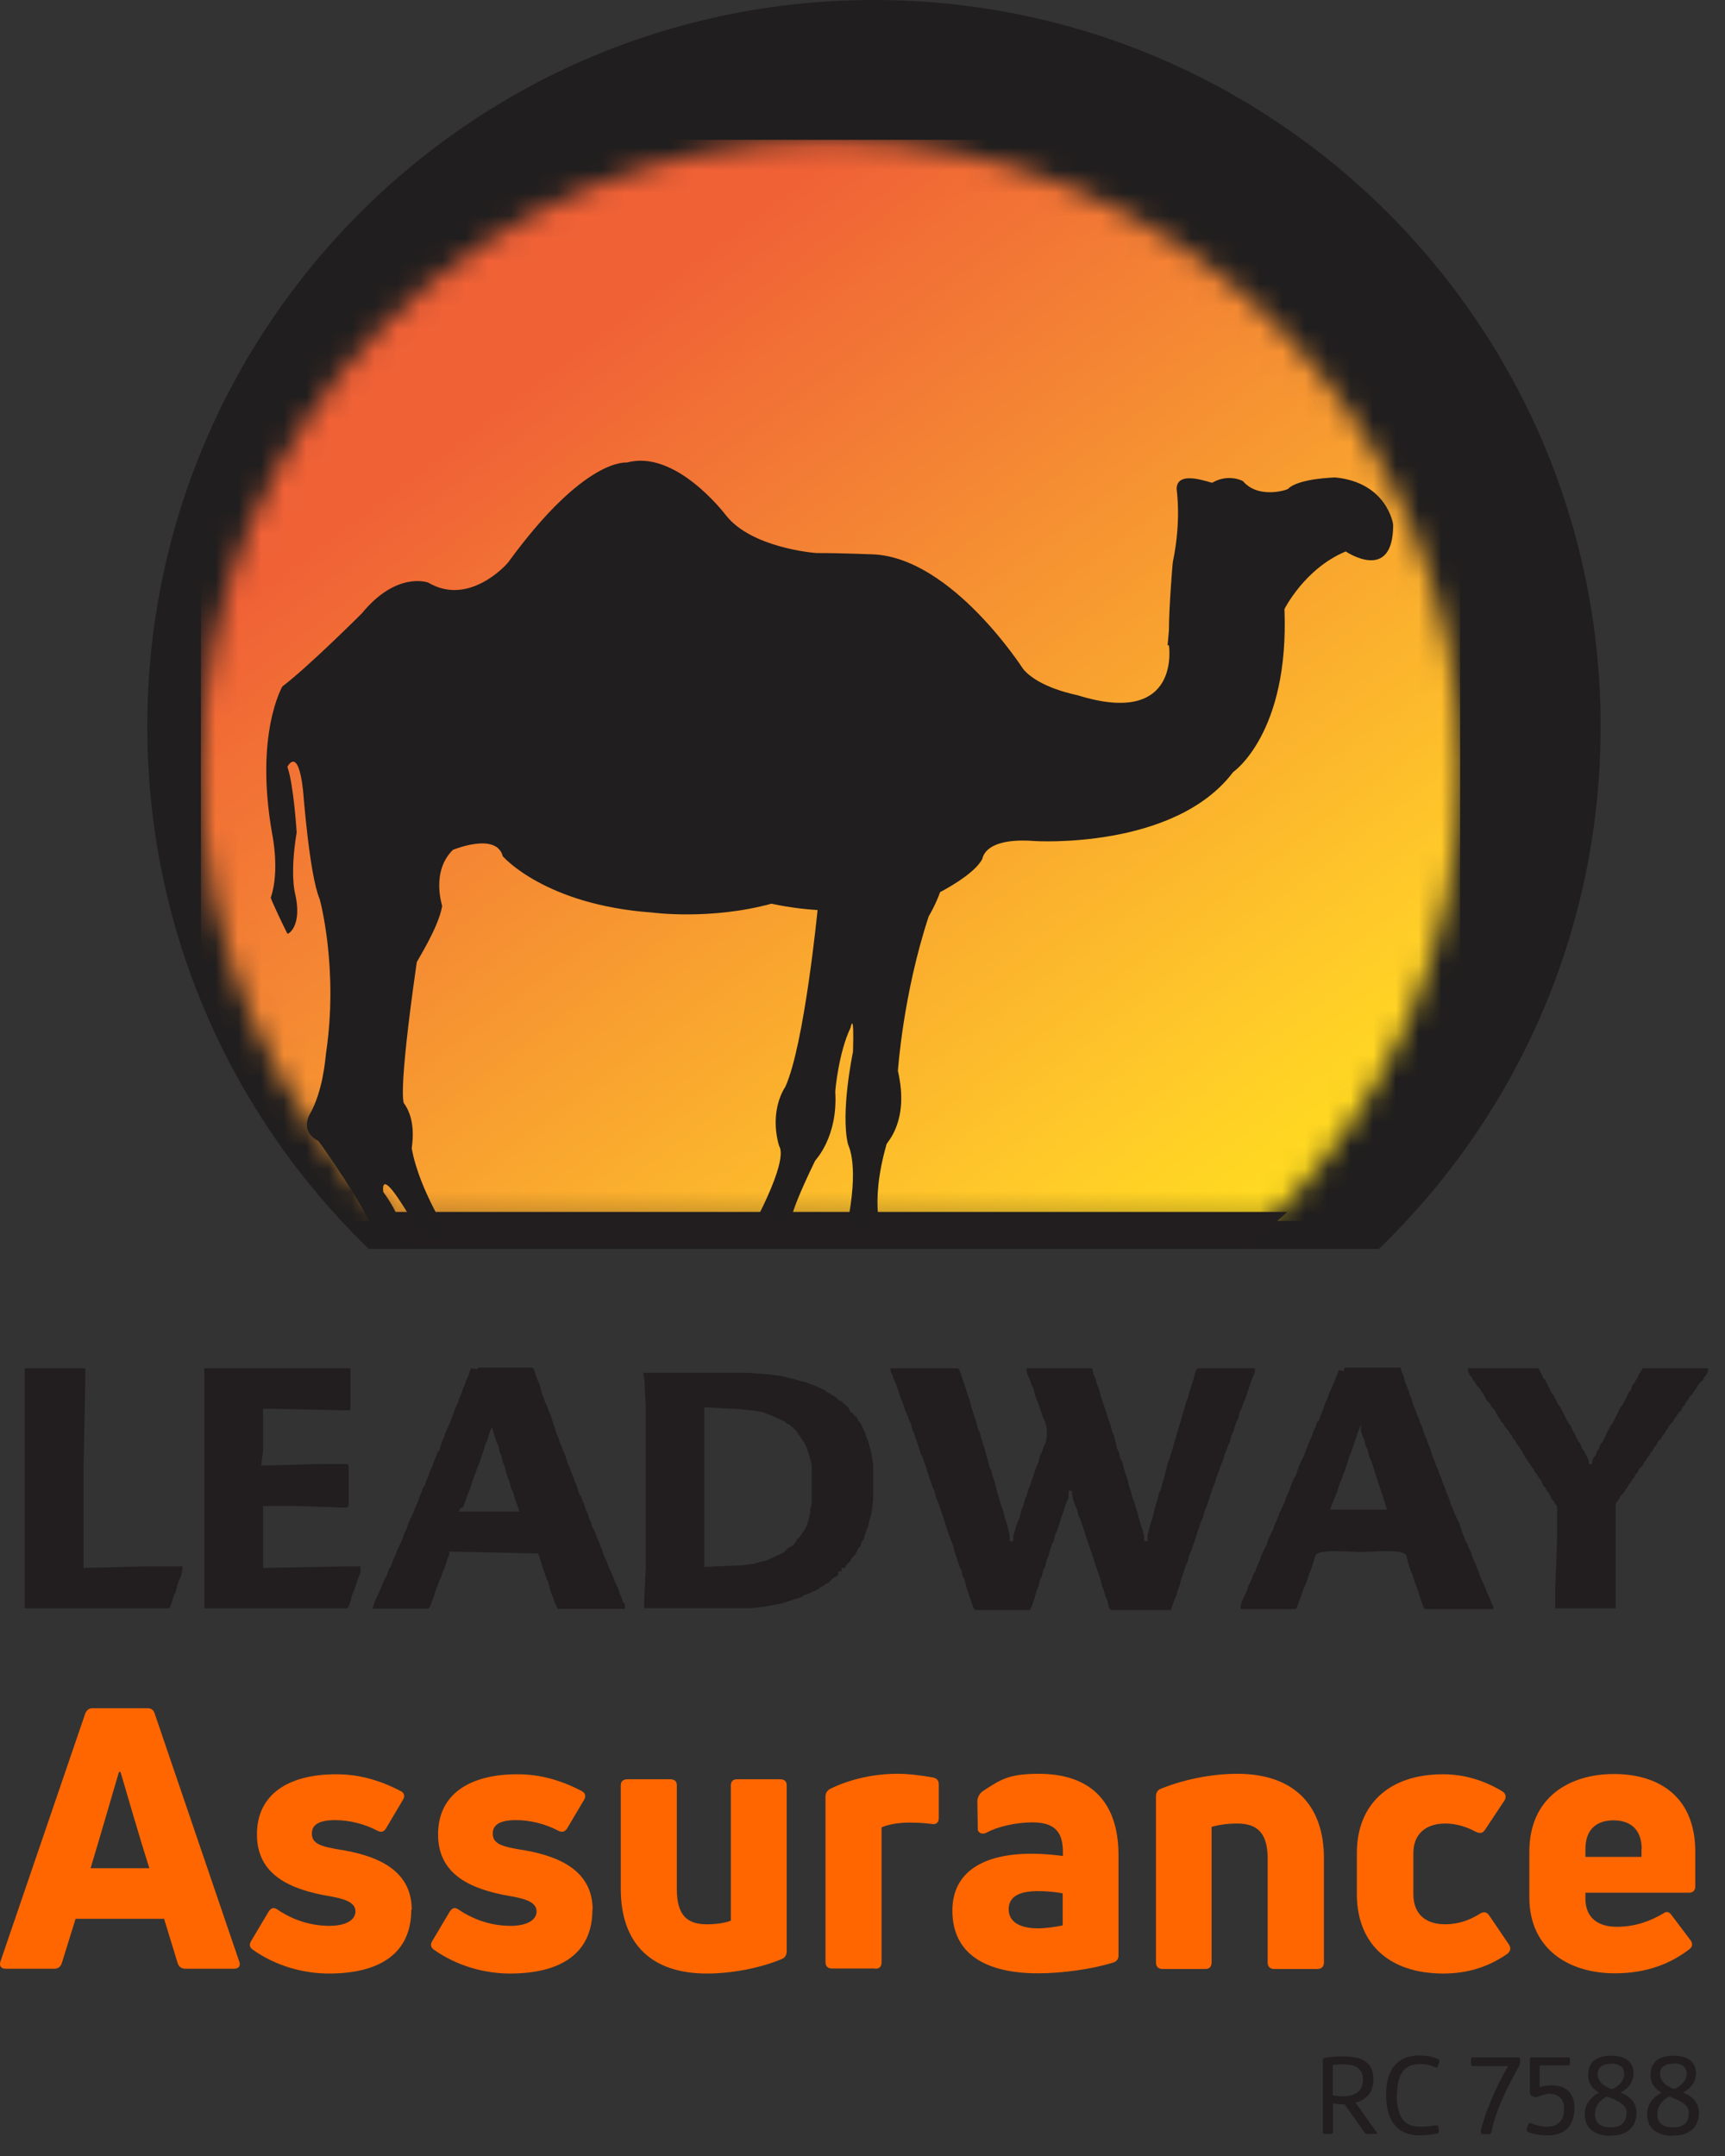 <svg viewBox="0 0 76 95" fill="none" xmlns="http://www.w3.org/2000/svg">
<rect x="0" y="0" width="76" height="95" fill="#333333" stroke="none"/>
<path d="M70.52 32.01C70.52 41.05 66.78 49.21 60.75 55.03H16.25C10.23 49.21 6.49 41.05 6.49 32.01C6.49 14.33 20.82 0 38.5 0C56.18 0 70.52 14.33 70.52 32.01Z" fill="#201E1E"></path>
<mask id="mask0_707_286" style="mask-type:luminance" maskUnits="userSpaceOnUse" x="8" y="6" width="57" height="48">
<path fill-rule="evenodd" clip-rule="evenodd" d="M36.591 6.16C51.911 6.16 64.331 18.58 64.331 33.9C64.331 41.71 61.101 48.76 55.911 53.8H17.271C12.081 48.76 8.851 41.71 8.851 33.9C8.851 18.58 21.271 6.16 36.591 6.16Z" fill="white"></path>
</mask>
<g mask="url(#mask0_707_286)">
<path d="M64.331 6.16H8.851V53.8H64.331V6.16Z" fill="url(#paint0_linear_707_286)"></path>
</g>
<path d="M56.721 53.4H16.551C17.121 53.92 17.721 54.41 18.331 54.89H54.931C55.551 54.42 56.141 53.92 56.721 53.4Z" fill="#221E1F"></path>
<path d="M51.501 28.439C51.501 28.439 52.06 32.059 47.49 30.639C47.441 30.619 45.761 30.319 45.071 29.469C45.071 29.469 41.971 24.629 38.52 24.429C38.461 24.429 37.141 24.369 35.98 24.369C35.92 24.369 33.09 24.149 31.971 22.689C31.921 22.629 29.77 19.799 27.631 20.379C27.581 20.389 25.77 20.139 22.39 24.779C22.36 24.829 20.691 26.739 18.881 25.679C18.831 25.649 17.46 25.179 15.95 27.019C15.911 27.059 13.62 29.349 12.441 30.249C12.441 30.249 11.21 32.339 11.991 36.739C12.001 36.789 12.331 38.379 11.931 39.549C11.911 39.599 12.54 40.909 12.661 41.139C12.681 41.189 13.351 40.809 12.991 39.329C12.991 39.329 12.771 38.489 13.07 36.679C13.07 36.679 12.941 34.569 12.661 33.789C12.661 33.789 13.13 32.839 13.351 34.819C13.361 34.899 13.63 38.549 14.081 39.609C14.101 39.659 14.921 42.699 14.361 46.429C14.341 46.549 14.251 48.069 13.63 49.129C13.601 49.179 13.241 49.879 14.021 50.269C14.07 50.299 16.39 53.609 16.39 54.219L17.86 54.389C17.86 54.389 17.511 53.359 16.89 52.529C16.89 52.529 16.721 51.559 17.581 52.859C17.61 52.909 18.25 53.809 18.421 54.439C18.441 54.519 19.89 54.609 19.89 54.609C19.89 54.609 18.471 52.469 18.14 50.599C18.131 50.549 18.381 49.409 17.8 48.619C17.8 48.619 17.5 48.399 18.36 42.409C18.36 42.349 19.311 40.899 19.48 39.929C19.48 39.869 18.98 38.419 19.951 37.449C19.951 37.449 21.87 36.649 22.151 37.729C22.151 37.729 23.991 39.869 28.73 40.209C28.73 40.209 31.28 40.559 33.99 39.819C33.99 39.819 34.941 40.039 36.02 40.099C36.02 40.099 35.441 46.029 34.6 47.889C34.6 47.889 33.87 48.889 34.321 50.479C34.34 50.559 34.77 50.889 33.37 53.649C33.34 53.699 34.88 53.989 34.88 53.989C34.88 53.989 34.49 54.079 35.91 51.149C35.941 51.099 36.92 50.089 36.8 48.109C36.8 48.029 36.95 46.379 37.471 45.289C37.471 45.289 37.641 44.429 37.581 46.349C37.581 46.349 37.02 48.999 37.361 50.419C37.38 50.499 37.88 51.329 37.3 54.089C37.281 54.169 38.891 54.479 38.891 54.479C38.891 54.479 38.27 53.169 39.06 50.419C39.09 50.309 40.071 49.389 39.56 47.189C39.56 47.189 39.781 43.819 40.92 40.369C40.92 40.369 41.2 39.919 41.42 39.309C41.42 39.309 42.95 38.529 43.281 37.839C43.3 37.789 43.391 36.889 45.59 37.059C45.59 37.059 51.74 37.449 54.331 34.019C54.331 34.019 56.81 32.319 56.59 26.839C56.59 26.839 57.48 25.049 59.291 24.299C59.291 24.299 61.38 25.719 61.38 23.129C61.38 23.069 61.1 21.269 58.84 21.039C58.781 21.039 57.211 21.079 56.751 21.539C56.691 21.599 55.441 21.989 54.77 21.209C54.73 21.169 54.1 20.869 53.41 21.269C53.361 21.299 51.84 20.659 51.84 21.549C51.84 21.609 52.06 22.909 51.67 24.779C51.66 24.839 51.501 26.789 51.501 27.759C51.501 27.819 51.441 28.429 51.441 28.429" fill="#201E1E"></path>
<path fill-rule="evenodd" clip-rule="evenodd" d="M1.091 62.139V68.949V70.869H7.451L7.531 70.719L7.601 70.499L7.671 70.279L7.751 70.129L7.821 69.829L7.901 69.609L7.971 69.459L8.041 69.169V69.019H6.341L3.681 69.089V67.169V64.579L3.761 60.739V60.289H1.091V62.139Z" fill="#221E1F"></path>
<path fill-rule="evenodd" clip-rule="evenodd" d="M9 61.329V69.759V70.869H15.29L15.36 70.789L15.44 70.569L15.51 70.279L15.58 70.129L15.66 69.909L15.73 69.689L15.81 69.459L15.88 69.319V69.019H15.21L11.59 69.089V67.099V66.359H13.14L15.07 66.429H15.29L15.36 66.359V64.579L15.29 64.509H14.11L11.51 64.579L11.59 63.919V62.069L15.07 62.139H15.44V60.289H9V61.329Z" fill="#221E1F"></path>
<path fill-rule="evenodd" clip-rule="evenodd" d="M64.681 60.439L64.751 60.589L64.821 60.659L64.901 60.809L64.971 60.879L65.051 61.029L65.121 61.109L65.191 61.179L65.271 61.329L65.341 61.399L65.421 61.549L65.491 61.699L65.561 61.769L65.641 61.849L65.711 61.989L65.791 62.069L65.861 62.139L65.931 62.289L66.011 62.439L66.081 62.509L66.151 62.659L66.231 62.729L66.301 62.879L66.381 62.959L66.451 63.029L66.531 63.179L66.601 63.249L66.671 63.399L66.751 63.469L66.821 63.619L66.891 63.699L66.971 63.839L67.041 63.919L67.121 64.069L67.191 64.209L67.261 64.289L67.341 64.429L67.411 64.509L67.491 64.659L67.561 64.729L67.631 64.879L67.711 64.949L67.781 65.099L67.861 65.169L67.931 65.319L68.001 65.469L68.081 65.539L68.151 65.689L68.231 65.769L68.301 65.909L68.371 66.059L68.451 66.139L68.521 66.279L68.601 66.359V67.839L68.521 69.979V70.869H71.181V69.609V66.279L71.261 66.139L71.331 66.059L71.401 65.909L71.481 65.839L71.551 65.769L71.631 65.619L71.701 65.539L71.771 65.399L71.851 65.319L71.921 65.169L72.001 65.099L72.071 64.949L72.141 64.879L72.221 64.729L72.291 64.659L72.371 64.579L72.441 64.429L72.511 64.359L72.591 64.209L72.661 64.139L72.741 63.989L72.811 63.919L72.881 63.769L72.961 63.699L73.031 63.549L73.101 63.469L73.181 63.399L73.251 63.249L73.331 63.179L73.401 63.029L73.471 62.959L73.551 62.809L73.621 62.729L73.701 62.659L73.771 62.509L73.841 62.439L73.921 62.289L73.991 62.219L74.071 62.139L74.141 61.989L74.211 61.919L74.291 61.769L74.361 61.699L74.441 61.549L74.511 61.479L74.581 61.399L74.661 61.259L74.731 61.179L74.811 61.029L74.881 60.959L74.951 60.879L75.031 60.809L75.101 60.659L75.171 60.589L75.251 60.439V60.289H72.371L72.291 60.439L72.221 60.519L72.141 60.739L72.071 60.809L72.001 60.959L71.921 61.029L71.851 61.259L71.771 61.329L71.701 61.479L71.631 61.629L71.551 61.769L71.481 61.919L71.401 61.989L71.331 62.139L71.261 62.289L71.181 62.439L71.111 62.589L71.031 62.729L70.961 62.809L70.891 62.959L70.811 63.099L70.741 63.249L70.671 63.399L70.591 63.549L70.521 63.619L70.441 63.839L70.371 63.919L70.301 64.139L70.221 64.209L70.151 64.359V64.509H70.001V64.359L69.931 64.209L69.851 64.069L69.781 63.919L69.701 63.839L69.631 63.619L69.561 63.549L69.481 63.399L69.411 63.249L69.331 63.099L69.261 62.959L69.191 62.809L69.111 62.729L69.041 62.589L68.961 62.439L68.891 62.289L68.821 62.139L68.741 61.989L68.671 61.919L68.601 61.769L68.521 61.629L68.451 61.479L68.371 61.399L68.301 61.259L68.231 61.109L68.151 60.959L68.081 60.809L68.001 60.739L67.931 60.589L67.861 60.439L67.781 60.289H64.681V60.439Z" fill="#221E1F"></path>
<path fill-rule="evenodd" clip-rule="evenodd" d="M28.381 60.59L28.451 62.07V69.02L28.381 70.57V70.86H33.111L33.701 70.79L34.071 70.72L34.441 70.65L34.661 70.58L34.881 70.51L35.101 70.44L35.321 70.37L35.391 70.3L35.611 70.23L35.761 70.16L35.911 70.09L36.061 70.02L36.131 69.95L36.281 69.88L36.351 69.81L36.501 69.74L36.571 69.67L36.641 69.6L36.711 69.53L36.861 69.46L36.931 69.39V69.24H37.081V69.09H37.231L37.301 68.94L37.381 68.87L37.451 68.8L37.531 68.65L37.601 68.58L37.671 68.51L37.751 68.36L37.821 68.21L37.901 68.14L37.971 67.92L38.041 67.85L38.111 67.63L38.181 67.41L38.251 67.26L38.331 66.89L38.401 66.67L38.471 66.08V64.53L38.401 64.09L38.331 63.8L38.251 63.5L38.181 63.35L38.111 63.13L38.041 62.98L37.971 62.83L37.901 62.68L37.821 62.61L37.751 62.46L37.671 62.39L37.601 62.32L37.531 62.25L37.451 62.18L37.381 62.03L37.301 61.96L37.231 61.89L37.151 61.82L37.081 61.75L36.931 61.68L36.861 61.61L36.791 61.54L36.641 61.47L36.571 61.4L36.421 61.33L36.341 61.26L36.191 61.19L36.041 61.12L35.891 61.05L35.671 60.98L35.521 60.91L35.221 60.84L35.001 60.77L34.701 60.7L34.411 60.63L33.891 60.56L32.931 60.49H28.351V60.79L28.381 60.59ZM35.701 66.65L35.631 66.95L35.561 67.17L35.491 67.32L35.411 67.47L35.341 67.54L35.261 67.69L35.191 67.76L35.111 67.83L35.041 67.98L34.971 68.05L34.891 68.12L34.741 68.19L34.671 68.26L34.601 68.33L34.521 68.41L34.371 68.48L34.221 68.55L34.071 68.62L33.921 68.69L33.771 68.76L33.471 68.83L33.251 68.9L32.731 68.97L31.031 69.04V62.01L32.581 62.09L33.251 62.16L33.621 62.23L33.771 62.3L33.991 62.37L34.141 62.44L34.291 62.51L34.441 62.58L34.591 62.65L34.661 62.72L34.811 62.79L34.881 62.86L34.961 62.93L35.031 63L35.101 63.07L35.181 63.22L35.251 63.29L35.331 63.44L35.401 63.51L35.481 63.66L35.551 63.81L35.621 64.03L35.691 64.25L35.761 64.55V66.25L35.691 66.55L35.701 66.65Z" fill="#221E1F"></path>
<path fill-rule="evenodd" clip-rule="evenodd" d="M20.761 60.29L20.691 60.44L20.621 60.66L20.541 60.81L20.471 61.03L20.401 61.18L20.331 61.4L20.261 61.55L20.191 61.77L20.121 61.92L20.051 62.07L19.981 62.29L19.911 62.44L19.841 62.66L19.771 62.81L19.701 62.96L19.631 63.11L19.561 63.33L19.491 63.48L19.421 63.7L19.351 63.92L19.271 63.99L19.201 64.21L19.131 64.36L19.061 64.58L18.991 64.73L18.921 64.88L18.851 65.1L18.781 65.25L18.711 65.47L18.641 65.54L18.571 65.76L18.501 65.91L18.431 66.13L18.361 66.28L18.291 66.43L18.211 66.65L18.141 66.8L18.071 66.95L18.001 67.1L17.931 67.32L17.861 67.47L17.791 67.62L17.721 67.84L17.651 67.99L17.581 68.14L17.501 68.29L17.431 68.51L17.361 68.66L17.291 68.81L17.221 69.03L17.151 69.1L17.081 69.32L17.011 69.47L16.931 69.62L16.861 69.77L16.781 69.99L16.711 70.14L16.641 70.29L16.571 70.44L16.501 70.59L16.431 70.81V70.88H18.871L18.941 70.81L19.011 70.59L19.081 70.44L19.151 70.22L19.221 70L19.291 69.85L19.361 69.63L19.441 69.48L19.511 69.26L19.581 69.11L19.651 68.89L19.721 68.67L19.791 68.52V68.37L23.711 68.45L23.781 68.67L23.851 68.89L23.921 69.11L24.001 69.33L24.071 69.55L24.151 69.7L24.221 70L24.291 70.22L24.361 70.37L24.431 70.59L24.501 70.74L24.571 70.89H27.531V70.67L27.451 70.6L27.381 70.38L27.311 70.23L27.241 70.01L27.171 69.86L27.091 69.71L27.021 69.49L26.951 69.34L26.881 69.19L26.811 69.04L26.741 68.82L26.671 68.67L26.601 68.52L26.531 68.3L26.461 68.15L26.381 67.93L26.311 67.78L26.241 67.56L26.171 67.41L26.091 67.26L26.021 67.04L25.951 66.89L25.881 66.67L25.811 66.52L25.741 66.3L25.671 66.15L25.601 65.93L25.531 65.86L25.461 65.64L25.391 65.42L25.321 65.27L25.251 65.05L25.181 64.9L25.101 64.68L25.031 64.53L24.961 64.31L24.891 64.09L24.821 63.94L24.741 63.72L24.671 63.57L24.601 63.35L24.531 63.2L24.461 62.98L24.391 62.76L24.321 62.54L24.251 62.32L24.171 62.17L24.101 61.95L24.021 61.8L23.951 61.58L23.881 61.43L23.811 61.14L23.741 60.92L23.671 60.77L23.591 60.55L23.521 60.33L23.451 60.26H21.081L21.011 60.33L20.761 60.29ZM20.391 66.43L20.461 66.28L20.531 66.06L20.611 65.84L20.681 65.69L20.751 65.47L20.821 65.25L20.891 65.03L20.961 64.88L21.031 64.66L21.111 64.51L21.181 64.29L21.251 64.07L21.321 63.85L21.391 63.63L21.461 63.48L21.531 63.26L21.601 63.04L21.671 62.89L21.741 63.11L21.811 63.33L21.881 63.55L21.951 63.7L22.021 64L22.091 64.15L22.161 64.45L22.231 64.6L22.301 64.9L22.371 65.12L22.441 65.27L22.511 65.57L22.591 65.72L22.661 65.94L22.731 66.16L22.811 66.38L22.881 66.6H20.211L20.291 66.45L20.391 66.43Z" fill="#221E1F"></path>
<path fill-rule="evenodd" clip-rule="evenodd" d="M39.24 60.439L39.32 60.589L39.39 60.809L39.47 60.959L39.54 61.179L39.61 61.399L39.69 61.629L39.76 61.769L39.83 61.989L39.91 62.219L39.98 62.359L40.06 62.589L40.13 62.729L40.2 63.029L40.28 63.179L40.35 63.399L40.43 63.619L40.5 63.839L40.57 64.069L40.65 64.209L40.72 64.429L40.8 64.659L40.87 64.879L40.94 65.099L41.02 65.319L41.09 65.539L41.17 65.689L41.24 65.989L41.31 66.139L41.39 66.359L41.46 66.579L41.54 66.799L41.61 67.019L41.68 67.249L41.76 67.469L41.83 67.689L41.91 67.909L41.98 68.059L42.05 68.349L42.13 68.579L42.2 68.799L42.27 69.019L42.35 69.169L42.42 69.459L42.5 69.609L42.57 69.909L42.64 70.129L42.72 70.349L42.79 70.569L42.87 70.799L42.94 70.939H45.38L45.45 70.799L45.53 70.569L45.6 70.349L45.68 70.059L45.75 69.909L45.82 69.609L45.9 69.459L45.97 69.169L46.05 69.019L46.12 68.719L46.19 68.579L46.27 68.279L46.34 68.059L46.42 67.909L46.49 67.619L46.56 67.469L46.64 67.249L46.71 67.019L46.78 66.799L46.86 66.579L46.93 66.359L47.01 66.139L47.08 65.989V65.689H47.23V65.839L47.3 66.139L47.38 66.359L47.45 66.509L47.52 66.799L47.6 66.949L47.67 67.169L47.75 67.389L47.82 67.619L47.89 67.839L47.97 68.059L48.04 68.279L48.12 68.499L48.19 68.719L48.26 68.949L48.34 69.169L48.41 69.389L48.49 69.609L48.56 69.909L48.63 70.059L48.71 70.349L48.78 70.499L48.85 70.799L48.93 70.939H51.59L51.66 70.719L51.74 70.499L51.81 70.349L51.89 70.059L51.96 69.909L52.03 69.609L52.11 69.389L52.18 69.169L52.26 68.949L52.33 68.799L52.4 68.499L52.48 68.349L52.55 68.129L52.63 67.909L52.7 67.689L52.77 67.469L52.85 67.249L52.92 67.019L53 66.879L53.07 66.579L53.14 66.429L53.22 66.209L53.29 65.989L53.36 65.769L53.44 65.539L53.51 65.399L53.59 65.099L53.66 64.949L53.73 64.729L53.81 64.509L53.88 64.359L53.96 64.069L54.03 63.919L54.1 63.699L54.18 63.549L54.25 63.249L54.33 63.099L54.4 62.879L54.47 62.659L54.55 62.509L54.62 62.219L54.7 62.069L54.77 61.849L54.84 61.699L54.92 61.479L54.99 61.259L55.07 61.029L55.14 60.809L55.21 60.659L55.29 60.439V60.289H52.77L52.7 60.369L52.63 60.589L52.55 60.879L52.48 61.109L52.4 61.329L52.33 61.629L52.26 61.769L52.18 62.069L52.11 62.289L52.03 62.589L51.96 62.809L51.89 63.029L51.81 63.329L51.74 63.549L51.66 63.839L51.59 64.069L51.52 64.289L51.44 64.509L51.37 64.799L51.29 65.099L51.22 65.319L51.15 65.619L51.07 65.769L51 66.059L50.93 66.279L50.85 66.579L50.78 66.879L50.7 67.099L50.63 67.389L50.56 67.619V67.909H50.41V67.689L50.33 67.389L50.26 67.169L50.19 66.949L50.11 66.649L50.04 66.429L49.96 66.139L49.89 65.989L49.82 65.689L49.74 65.469L49.67 65.169L49.59 64.949L49.52 64.729L49.45 64.429L49.37 64.289L49.3 63.989L49.22 63.839L49.15 63.549L49.08 63.249L49 63.099L48.93 62.809L48.85 62.589L48.78 62.359L48.71 62.139L48.63 61.919L48.56 61.699L48.49 61.479L48.41 61.179L48.34 61.029L48.26 60.739L48.19 60.589L48.12 60.289H45.23V60.439L45.31 60.659L45.38 60.809L45.45 61.029L45.53 61.179L45.6 61.479L45.68 61.699L45.75 61.849L45.82 62.069L45.9 62.289L45.97 62.509L46.05 62.659L46.12 62.959V63.329L46.05 63.619L45.97 63.769L45.9 63.989L45.82 64.139L45.75 64.429L45.68 64.579L45.6 64.799L45.53 65.029L45.45 65.249L45.38 65.469L45.31 65.619L45.23 65.909L45.16 66.059L45.08 66.359L45.01 66.509L44.94 66.799L44.86 67.019L44.79 67.169L44.71 67.469L44.64 67.689V67.909H44.49V67.689L44.42 67.389L44.35 67.099L44.27 66.879L44.2 66.579L44.12 66.359L44.05 66.139L43.98 65.909L43.9 65.619L43.83 65.319L43.75 65.099L43.68 64.799L43.6 64.659L43.53 64.359L43.46 64.139L43.38 63.839L43.31 63.619L43.24 63.399L43.16 63.099L43.09 62.959L43.01 62.659L42.94 62.439L42.87 62.219L42.79 61.989L42.72 61.699L42.64 61.479L42.57 61.259L42.5 61.029L42.42 60.809L42.35 60.589L42.27 60.369L42.2 60.289H39.24V60.439Z" fill="#221E1F"></path>
<path fill-rule="evenodd" clip-rule="evenodd" d="M58.98 60.37L58.91 60.59L58.84 60.74L58.76 60.96L58.69 61.11L58.62 61.26L58.55 61.41L58.48 61.63L58.4 61.78L58.33 62L58.25 62.22L58.18 62.37L58.11 62.59L58.03 62.66L57.96 62.88L57.88 63.03L57.81 63.25L57.74 63.4L57.67 63.55L57.6 63.77L57.53 63.92L57.45 64.14L57.38 64.29L57.3 64.44L57.23 64.59L57.16 64.81L57.09 65.03L57.02 65.1L56.94 65.32L56.87 65.47L56.8 65.69L56.73 65.84L56.66 65.99L56.59 66.21L56.52 66.36L56.45 66.51L56.37 66.66L56.3 66.88L56.23 67.03L56.16 67.18L56.09 67.4L56.01 67.55L55.94 67.7L55.87 67.85L55.8 68.07L55.73 68.22L55.65 68.37L55.58 68.52L55.51 68.74L55.44 68.89L55.37 69.04L55.3 69.26L55.23 69.34L55.16 69.56L55.09 69.71L55.01 69.86L54.94 70.08L54.87 70.23L54.8 70.38L54.73 70.53L54.66 70.75V70.9H57.1L57.17 70.75L57.24 70.53L57.31 70.38L57.38 70.16L57.46 69.94L57.53 69.79L57.61 69.57L57.68 69.35L57.75 69.2L57.82 68.98L57.89 68.76L57.96 68.54C58.09 68.23 59.52 68.39 59.96 68.39C60.4 68.39 61.83 68.23 61.96 68.54L62.03 68.84L62.1 69.06L62.18 69.28L62.25 69.43L62.33 69.72L62.4 69.87L62.47 70.09L62.54 70.31L62.61 70.53L62.69 70.75L62.76 70.9H65.79V70.75L65.72 70.68L65.65 70.46L65.58 70.31L65.51 70.16L65.43 69.94L65.36 69.79L65.29 69.64L65.22 69.49L65.15 69.27L65.08 69.12L65.01 68.9L64.94 68.75L64.87 68.6L64.8 68.38L64.72 68.23L64.65 68.01L64.58 67.94L64.51 67.72L64.44 67.57L64.37 67.35L64.3 67.13L64.22 66.98L64.15 66.83L64.08 66.68L64 66.46L63.93 66.31L63.86 66.09L63.78 65.87L63.71 65.72L63.64 65.5L63.57 65.35L63.5 65.13L63.43 64.98L63.36 64.76L63.28 64.61L63.21 64.39L63.14 64.24L63.07 64.02L63 63.8L62.93 63.65L62.86 63.43L62.79 63.28L62.71 63.06L62.64 62.84L62.57 62.69L62.5 62.47L62.43 62.32L62.35 62.1L62.28 61.95L62.2 61.66L62.13 61.51L62.06 61.29L61.98 61.07L61.91 60.92L61.84 60.63L61.77 60.48L61.7 60.26H59.26L59.19 60.41L58.98 60.37ZM58.61 66.51L58.68 66.29L58.75 66.14L58.83 65.92L58.9 65.77L58.97 65.55L59.04 65.33L59.11 65.18L59.18 64.96L59.25 64.81L59.32 64.59L59.39 64.37L59.46 64.15L59.53 64L59.6 63.78L59.67 63.56L59.75 63.34L59.82 63.12L59.89 62.97L59.96 62.75V63.05L60.03 63.27L60.1 63.42L60.17 63.72L60.25 63.87L60.32 64.17L60.39 64.32L60.47 64.54L60.54 64.76L60.61 64.98L60.68 65.2L60.75 65.42L60.83 65.64L60.9 65.86L60.97 66.08L61.04 66.3L61.11 66.52H58.52L58.61 66.51Z" fill="#221E1F"></path>
<path d="M72.32 81.48V81.82H69.85V81.48C69.85 80.6 70.35 80.21 71.09 80.21C71.83 80.21 72.33 80.609 72.33 81.48M74.69 81.59C74.69 79.159 73.08 78.169 71.11 78.169C69.14 78.169 67.38 79.2 67.38 81.59V83.609C67.38 85.84 69.07 86.95 71.15 86.95C72.56 86.95 73.61 86.519 74.43 85.889C74.58 85.779 74.58 85.629 74.48 85.49L73.64 84.379C73.54 84.24 73.42 84.2 73.27 84.32C72.69 84.659 72.03 84.9 71.23 84.9C70.38 84.9 69.85 84.48 69.85 83.659V83.4H74.4C74.59 83.4 74.69 83.299 74.69 83.129V81.59ZM66.43 86.07C66.56 85.969 66.57 85.829 66.48 85.68L65.61 84.4C65.51 84.249 65.37 84.219 65.21 84.32C64.73 84.629 64.21 84.79 63.67 84.79C62.83 84.79 62.27 84.359 62.27 83.46V81.65C62.27 80.829 62.8 80.35 63.68 80.35C64.15 80.35 64.61 80.49 65.03 80.719C65.21 80.799 65.33 80.779 65.43 80.62L66.28 79.34C66.38 79.18 66.34 79.029 66.2 78.939C65.38 78.439 64.5 78.18 63.57 78.18C61.18 78.18 59.78 79.529 59.78 81.65V83.46C59.78 85.609 61.16 86.96 63.59 86.96C64.7 86.96 65.61 86.65 66.43 86.079V86.07ZM53.11 86.76C53.29 86.76 53.38 86.65 53.38 86.469V80.499C53.64 80.419 54.05 80.35 54.5 80.35C55.35 80.35 55.85 80.719 55.85 81.889V86.469C55.85 86.65 55.95 86.76 56.14 86.76H58.04C58.23 86.76 58.33 86.65 58.33 86.469V81.889C58.33 79.48 56.95 78.159 54.51 78.159C53.37 78.159 52.12 78.419 51.14 78.82C50.99 78.879 50.93 78.999 50.93 79.159V86.469C50.93 86.65 51.03 86.76 51.22 86.76H53.12H53.11ZM44.44 84.129C44.44 83.62 44.83 83.329 45.71 83.329C46.06 83.329 46.5 83.359 46.82 83.43V84.84C46.53 84.9 46.1 84.969 45.73 84.969C44.96 84.969 44.44 84.7 44.44 84.129ZM43.28 78.939C43.17 79.019 43.06 79.2 43.06 79.37L43.08 80.65C43.16 80.809 43.32 80.829 43.47 80.749C43.94 80.49 44.77 80.299 45.48 80.299C46.52 80.299 46.83 80.769 46.83 81.62V81.779C46.43 81.73 45.96 81.68 45.46 81.68C43.28 81.68 41.96 82.51 41.96 84.189C41.96 86.09 43.42 86.95 45.73 86.95C46.82 86.95 48.09 86.769 49.04 86.48C49.2 86.43 49.28 86.32 49.28 86.159V81.76C49.28 79.32 47.98 78.159 45.76 78.159C44.38 78.159 44.04 78.45 43.29 78.93L43.28 78.939ZM38.57 86.749C38.75 86.749 38.84 86.65 38.84 86.46V80.519C39.14 80.389 39.58 80.309 40.06 80.309C40.38 80.309 40.73 80.329 41.06 80.37C41.25 80.4 41.36 80.309 41.36 80.109V78.629C41.36 78.45 41.28 78.359 41.1 78.32C40.52 78.219 40.02 78.159 39.54 78.159C38.5 78.159 37.47 78.389 36.58 78.82C36.44 78.9 36.37 79.01 36.37 79.159V86.45C36.37 86.639 36.47 86.74 36.66 86.74H38.56L38.57 86.749ZM32.47 78.4C32.29 78.4 32.2 78.499 32.2 78.669V84.629C31.96 84.73 31.56 84.79 31.14 84.79C30.3 84.79 29.82 84.419 29.82 83.249V78.669C29.82 78.49 29.72 78.4 29.53 78.4H27.64C27.45 78.4 27.35 78.499 27.35 78.669V83.23C27.35 85.659 28.71 86.96 31.14 86.96C32.26 86.96 33.49 86.719 34.45 86.32C34.59 86.26 34.66 86.139 34.66 85.98V78.669C34.66 78.49 34.56 78.4 34.37 78.4H32.47ZM26.11 84.15C26.11 82.51 24.78 81.82 23.11 81.529C22.08 81.37 21.71 81.24 21.71 80.79C21.71 80.389 22.05 80.2 22.74 80.2C23.38 80.2 24.06 80.379 24.6 80.669C24.76 80.749 24.89 80.719 24.99 80.559L25.73 79.309C25.83 79.15 25.79 78.999 25.63 78.919C24.65 78.409 23.75 78.18 22.79 78.18C20.69 78.18 19.3 79.059 19.3 80.829C19.3 82.6 20.73 83.249 22.48 83.549C23.12 83.659 23.64 83.809 23.64 84.219C23.64 84.629 23.17 84.859 22.5 84.859C21.7 84.859 20.91 84.62 20.2 84.139C20.04 84.029 19.93 84.059 19.81 84.24L19.05 85.519C18.95 85.68 18.97 85.809 19.13 85.919C20.14 86.629 21.35 86.96 22.47 86.96C24.77 86.96 26.1 86.029 26.1 84.15H26.11ZM18.14 84.15C18.14 82.51 16.81 81.82 15.14 81.529C14.11 81.37 13.74 81.24 13.74 80.79C13.74 80.389 14.08 80.2 14.77 80.2C15.41 80.2 16.09 80.379 16.63 80.669C16.79 80.749 16.92 80.719 17.01 80.559L17.75 79.309C17.85 79.15 17.82 78.999 17.65 78.919C16.67 78.409 15.77 78.18 14.81 78.18C12.71 78.18 11.32 79.059 11.32 80.829C11.32 82.6 12.75 83.249 14.5 83.549C15.14 83.659 15.66 83.809 15.66 84.219C15.66 84.629 15.19 84.859 14.52 84.859C13.72 84.859 12.93 84.62 12.22 84.139C12.06 84.029 11.95 84.059 11.83 84.24L11.07 85.519C10.97 85.68 10.99 85.809 11.15 85.919C12.16 86.629 13.37 86.96 14.49 86.96C16.79 86.96 18.12 86.029 18.12 84.15H18.14ZM5.24 78.079H5.31C5.63 79.159 6.13 80.909 6.58 82.32H3.99C4.42 80.909 4.92 79.15 5.24 78.079ZM2.4 86.749C2.54 86.749 2.67 86.669 2.72 86.51L3.33 84.549H7.23L7.83 86.51C7.88 86.669 8.01 86.749 8.17 86.749H10.31C10.52 86.749 10.61 86.62 10.54 86.43L6.81 75.49C6.76 75.34 6.65 75.269 6.51 75.269H4.07C3.92 75.269 3.83 75.35 3.76 75.49L0.02 86.43C-0.04 86.62 0.04 86.749 0.25 86.749H2.4Z" fill="#FF6600"></path>
<path d="M73.74 90.92C74.09 90.92 74.31 91.06 74.31 91.39C74.31 91.61 74.15 91.88 73.77 92.05C73.41 91.92 73.14 91.72 73.14 91.38C73.14 91.04 73.41 90.93 73.74 90.93M74.41 93.11C74.41 93.48 74.21 93.74 73.71 93.74C73.27 93.74 73.02 93.55 73.02 93.14C73.02 92.8 73.23 92.54 73.55 92.38C74.03 92.56 74.41 92.73 74.41 93.11ZM73.73 94.1C74.55 94.1 74.85 93.61 74.85 93.12C74.85 92.63 74.57 92.38 74.15 92.2C74.51 92.02 74.72 91.72 74.72 91.36C74.72 90.86 74.38 90.58 73.73 90.58C73.08 90.58 72.72 90.87 72.72 91.43C72.72 91.81 72.93 92.05 73.2 92.21C72.84 92.39 72.57 92.73 72.57 93.14C72.57 93.72 72.91 94.11 73.73 94.11V94.1ZM70.99 90.93C71.34 90.93 71.56 91.07 71.56 91.4C71.56 91.62 71.4 91.89 71.02 92.06C70.66 91.93 70.39 91.73 70.39 91.39C70.39 91.05 70.66 90.94 70.99 90.94V90.93ZM71.66 93.11C71.66 93.48 71.46 93.74 70.96 93.74C70.52 93.74 70.27 93.55 70.27 93.14C70.27 92.8 70.48 92.54 70.8 92.38C71.29 92.56 71.67 92.73 71.67 93.11H71.66ZM70.98 94.1C71.8 94.1 72.1 93.61 72.1 93.12C72.1 92.63 71.82 92.38 71.4 92.2C71.76 92.02 71.97 91.72 71.97 91.36C71.97 90.86 71.63 90.58 70.98 90.58C70.33 90.58 69.97 90.87 69.97 91.43C69.97 91.81 70.18 92.05 70.45 92.21C70.09 92.39 69.82 92.73 69.82 93.14C69.82 93.72 70.17 94.11 70.99 94.11L70.98 94.1ZM69.37 92.89C69.37 92.15 68.91 91.89 68.37 91.89C68.19 91.89 68 91.91 67.83 91.97V91.01H69.07C69.14 91.01 69.17 90.98 69.17 90.91V90.75C69.17 90.68 69.14 90.65 69.07 90.65H67.5C67.43 90.65 67.4 90.68 67.4 90.75V92.2C67.4 92.27 67.43 92.32 67.49 92.35L67.57 92.39C67.64 92.42 67.69 92.42 67.75 92.39C67.89 92.33 68.09 92.26 68.27 92.26C68.61 92.26 68.91 92.44 68.91 92.91C68.91 93.54 68.55 93.71 68.13 93.71C67.89 93.71 67.64 93.63 67.46 93.56C67.4 93.53 67.35 93.55 67.33 93.62L67.27 93.81C67.25 93.88 67.27 93.92 67.34 93.95C67.58 94.04 67.87 94.09 68.19 94.09C68.8 94.09 69.36 93.81 69.37 92.88V92.89ZM66.97 90.75C66.97 90.68 66.94 90.65 66.87 90.65H64.91C64.84 90.65 64.81 90.68 64.81 90.75V90.94C64.81 91.01 64.84 91.04 64.91 91.04H66.45C65.82 92.07 65.32 93.42 65.24 93.93C65.23 94 65.26 94.04 65.33 94.04H65.59C65.66 94.04 65.7 94 65.71 93.94C65.91 92.94 66.44 91.91 66.92 91.05C66.95 90.99 66.97 90.93 66.97 90.86V90.76V90.75ZM61.55 92.31C61.55 91.24 61.99 90.95 62.56 90.95C62.78 90.95 62.99 90.98 63.24 91.09C63.3 91.12 63.34 91.1 63.36 91.03L63.41 90.86C63.43 90.8 63.41 90.75 63.34 90.72C63.11 90.62 62.82 90.57 62.54 90.57C61.8 90.57 61.07 90.93 61.07 92.31C61.07 93.32 61.46 94.09 62.56 94.09C62.79 94.09 63.1 94.06 63.31 94.01C63.38 94 63.4 93.96 63.39 93.89L63.37 93.72C63.37 93.66 63.33 93.64 63.26 93.65C63.05 93.68 62.81 93.71 62.6 93.71C61.95 93.71 61.54 93.41 61.54 92.29L61.55 92.31ZM58.73 90.99C58.87 90.97 59 90.96 59.14 90.96C59.61 90.96 60.05 91.05 60.05 91.65C60.05 92.21 59.6 92.37 59.17 92.37C59.01 92.37 58.85 92.35 58.72 92.32V90.98L58.73 90.99ZM60.11 93.95C60.15 94.01 60.2 94.03 60.27 94.03H60.61C60.67 94.03 60.69 94.01 60.65 93.95L59.72 92.65C60.17 92.53 60.51 92.23 60.51 91.62C60.51 90.74 59.83 90.61 59.14 90.61C58.84 90.61 58.54 90.64 58.38 90.67C58.31 90.68 58.28 90.72 58.28 90.79V93.93C58.28 94 58.31 94.03 58.38 94.03H58.63C58.7 94.03 58.73 94 58.73 93.93V92.68C58.87 92.71 59.02 92.72 59.17 92.72H59.24L60.11 93.95Z" fill="#221E1F"></path>
<defs>
<linearGradient id="paint0_linear_707_286" x1="25.291" y1="15.07" x2="60.581" y2="61.61" gradientUnits="userSpaceOnUse">
<stop stop-color="#F06136"></stop>
<stop offset="0.25" stop-color="#F48534"></stop>
<stop offset="0.72" stop-color="#FFCB29"></stop>
<stop offset="1" stop-color="#FFF112"></stop>
</linearGradient>
</defs>
</svg>
